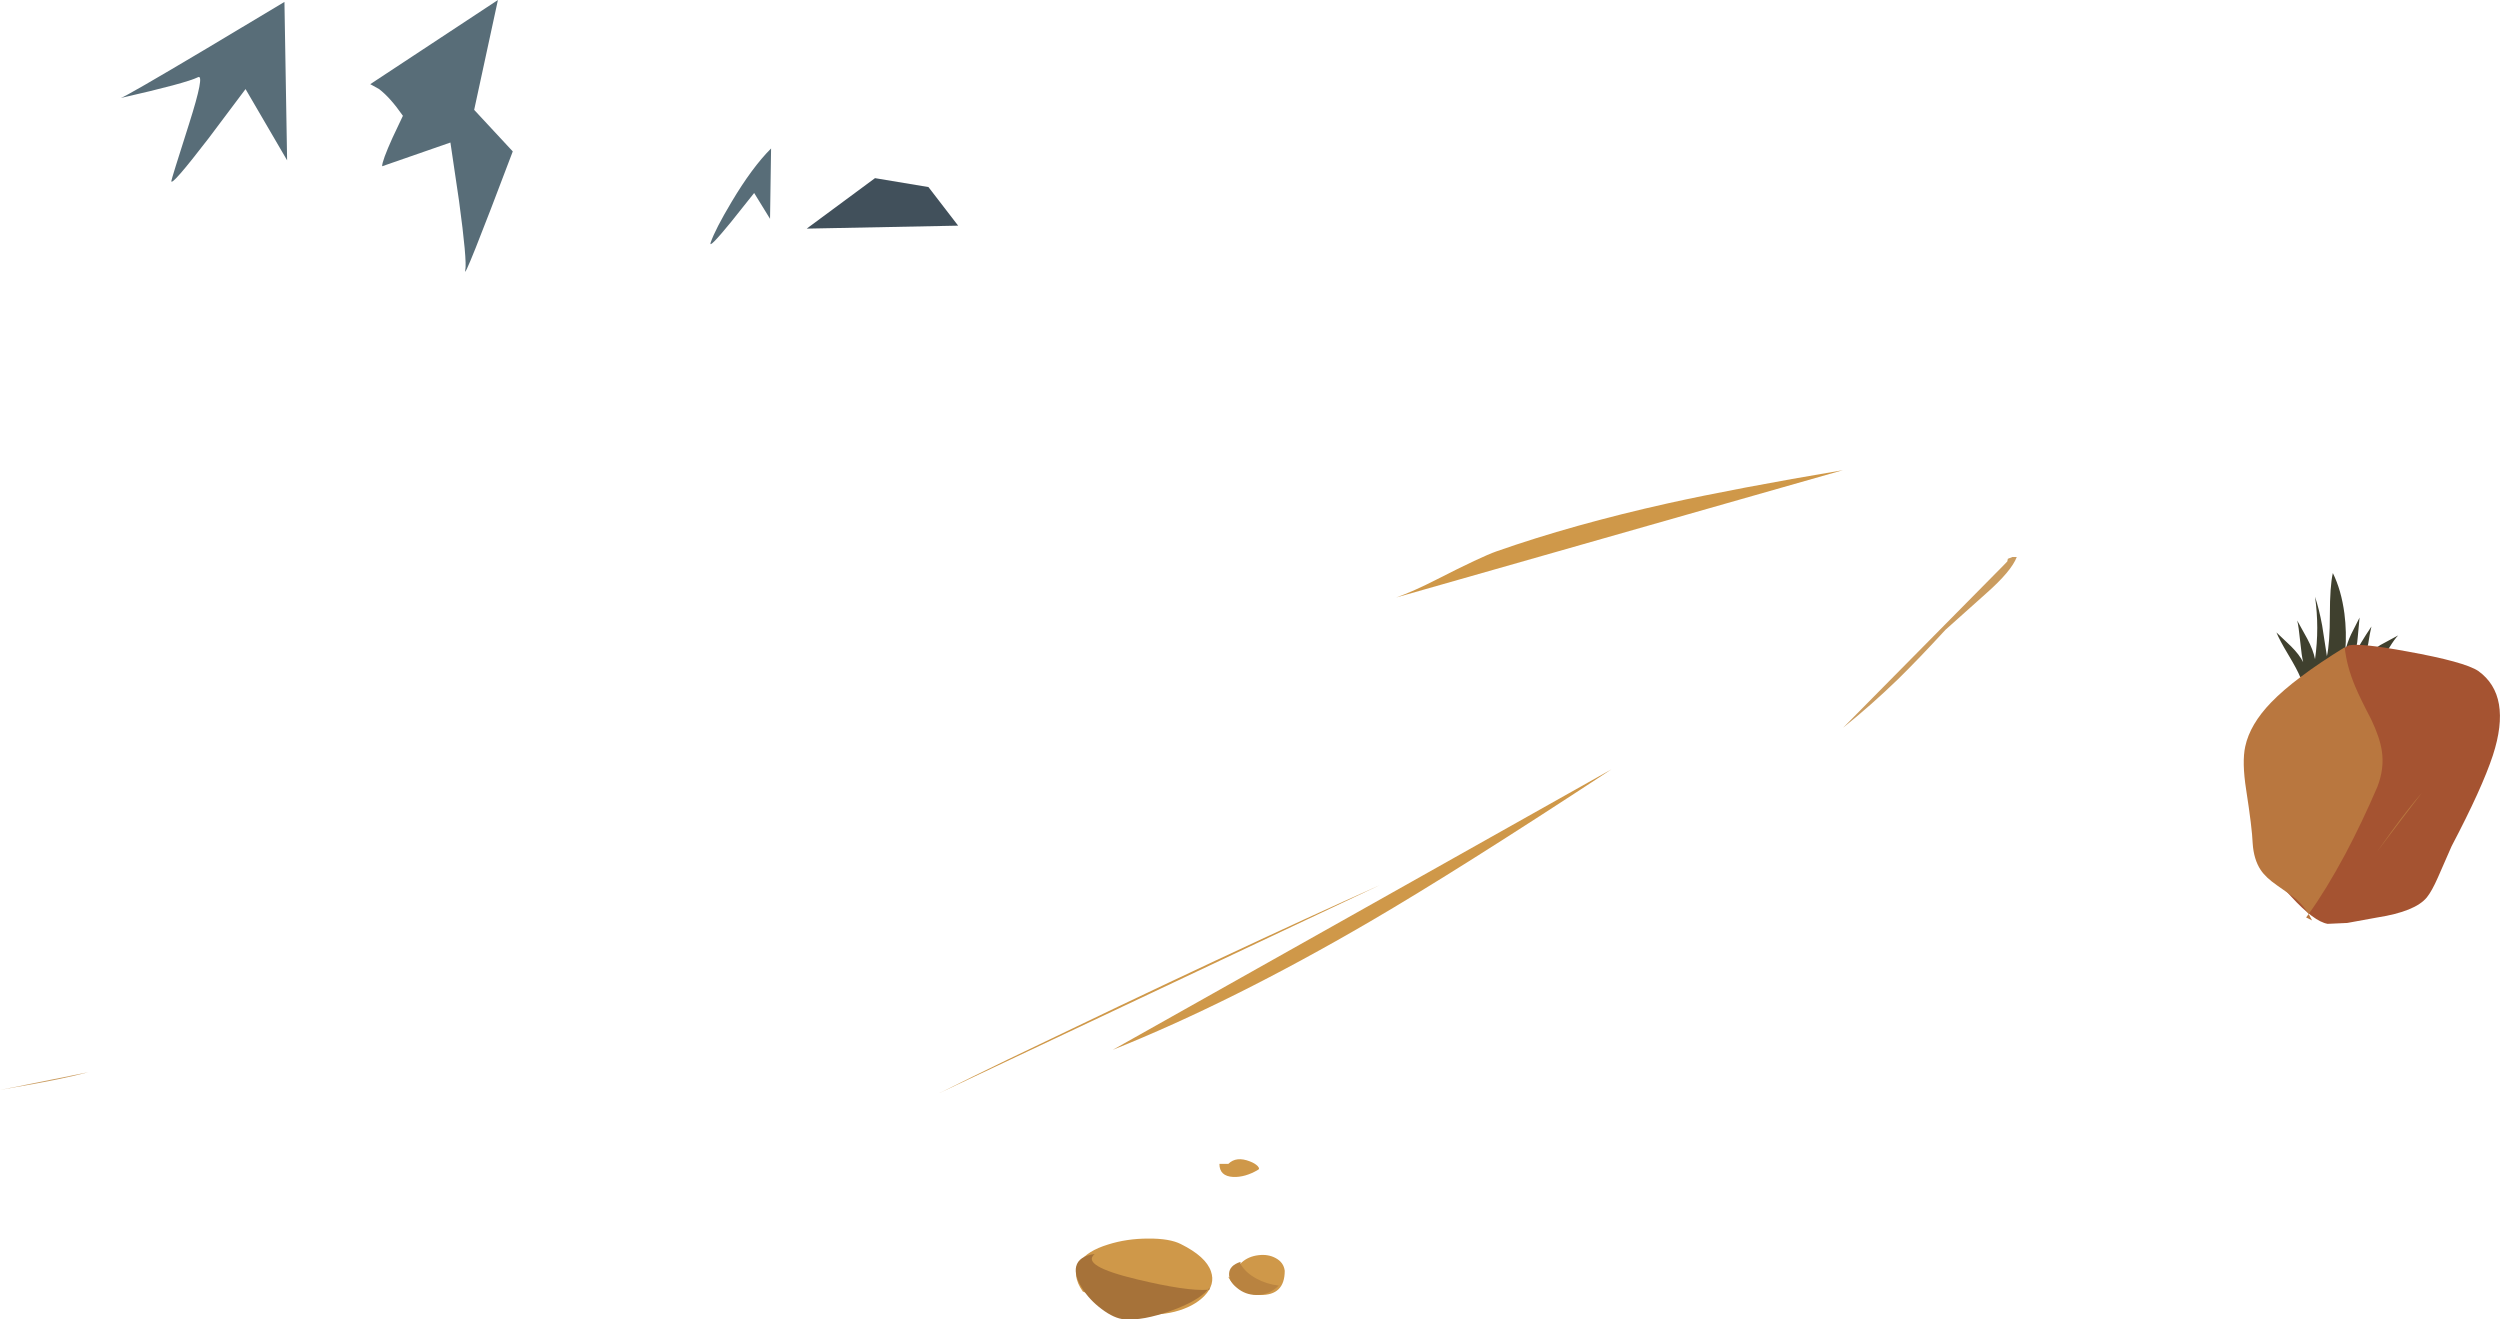 <?xml version="1.0" encoding="UTF-8" standalone="no"?>
<svg xmlns:xlink="http://www.w3.org/1999/xlink" height="444.4px" width="842.0px" xmlns="http://www.w3.org/2000/svg">
  <g transform="matrix(1.0, 0.0, 0.0, 1.0, 407.7, 286.0)">
    <path d="M271.55 -98.4 Q269.75 -93.65 261.25 -86.15 L247.55 -73.9 Q238.4 -63.95 231.45 -57.15 222.35 -48.35 213.05 -40.9 L267.05 -95.55 268.35 -96.9 268.55 -97.8 270.05 -98.4 271.55 -98.4" fill="#ca9c60" fill-rule="evenodd" stroke="none"/>
    <path d="M-403.55 80.35 L-407.7 81.1 -377.9 75.1 Q-386.45 77.45 -403.55 80.35" fill="#ca9c60" fill-rule="evenodd" stroke="none"/>
    <path d="M57.05 12.1 L-91.3 82.15 Q-80.3 76.65 -68.2 70.8 9.7 33.25 57.05 12.1" fill="#cf9849" fill-rule="evenodd" stroke="none"/>
    <path d="M53.85 24.3 Q7.15 51.55 -32.95 67.6 L135.05 -26.9 Q83.4 7.05 53.85 24.3" fill="#cf9849" fill-rule="evenodd" stroke="none"/>
    <path d="M-20.95 131.15 Q-13.75 131.1 -10.0 133.0 -1.55 137.2 0.15 142.2 1.7 146.6 -2.1 150.5 -5.7 154.15 -12.1 155.8 -18.75 157.45 -25.0 156.0 L-43.0 149.0 Q-46.95 143.4 -44.05 139.05 -41.5 135.3 -34.5 133.15 -28.2 131.15 -20.95 131.15" fill="#cf9849" fill-rule="evenodd" stroke="none"/>
    <path d="M21.9 137.7 Q24.65 139.15 25.0 142.0 25.0 150.35 16.65 150.15 13.25 150.05 10.25 148.35 7.1 146.55 6.0 144.0 L8.0 145.0 Q8.0 141.45 10.5 139.2 12.75 137.15 16.15 136.75 19.4 136.35 21.9 137.7" fill="#cf9849" fill-rule="evenodd" stroke="none"/>
    <path d="M13.25 105.15 Q14.95 105.8 15.85 106.7 16.75 107.65 16.0 108.0 11.7 110.55 7.65 110.4 3.0 110.15 3.0 106.0 L6.0 106.0 Q8.65 103.35 13.25 105.15" fill="#cf9849" fill-rule="evenodd" stroke="none"/>
    <path d="M213.0 -127.65 L62.5 -84.75 Q68.4 -86.85 76.3 -90.9 91.2 -98.5 96.3 -100.3 122.1 -109.35 154.15 -116.5 176.95 -121.55 213.0 -127.65" fill="#cf9849" fill-rule="evenodd" stroke="none"/>
    <path d="M-39.0 136.35 Q-43.85 140.3 -24.9 144.85 -8.1 148.9 -0.9 148.4 L-0.35 147.7 -0.35 148.35 -0.9 148.4 Q-4.5 152.35 -13.4 155.5 -22.75 158.85 -29.0 158.35 -32.4 158.1 -36.65 154.9 -40.75 151.85 -43.25 147.85 -45.95 143.55 -45.25 140.55 -44.4 137.05 -39.0 136.35" fill="#a67239" fill-rule="evenodd" stroke="none"/>
    <path d="M6.25 143.0 Q6.35 140.2 10.1 139.0 L10.1 139.7 Q11.75 142.6 15.4 144.6 18.85 146.5 23.0 147.0 19.6 150.25 15.35 150.15 11.7 150.1 8.9 147.75 6.15 145.5 6.25 143.0" fill="#b98340" fill-rule="evenodd" stroke="none"/>
    <path d="M-95.0 -223.0 L-85.0 -210.0 -136.0 -209.0 -113.0 -226.0 -95.0 -223.0" fill="#41505b" fill-rule="evenodd" stroke="none"/>
    <path d="M378.0 -93.0 Q380.85 -87.25 381.9 -79.35 382.7 -73.1 382.2 -66.75 382.85 -69.6 384.15 -72.35 L387.0 -78.0 386.4 -71.5 Q386.15 -67.85 385.0 -65.0 387.0 -69.0 391.0 -75.0 390.5 -73.0 389.9 -69.1 389.2 -65.8 388.0 -64.0 390.65 -66.65 394.0 -68.75 L400.0 -72.0 Q398.8 -70.8 397.0 -67.85 L394.0 -63.0 398.5 -63.5 403.0 -64.0 Q395.85 -61.15 389.0 -56.0 L367.0 -58.0 Q366.0 -60.5 363.0 -65.5 360.0 -70.5 359.0 -73.0 L363.9 -68.35 Q366.75 -65.5 368.0 -63.0 367.5 -65.0 367.0 -70.0 366.5 -75.0 366.0 -77.0 L369.4 -70.85 Q371.4 -67.1 372.0 -64.0 373.5 -74.5 372.0 -85.0 373.35 -81.0 374.4 -75.35 L376.0 -65.0 Q377.0 -69.5 377.0 -79.0 377.0 -88.5 378.0 -93.0" fill="#3f402e" fill-rule="evenodd" stroke="none"/>
    <path d="M383.4 -68.65 Q387.55 -69.45 403.0 -66.6 422.4 -63.1 427.0 -60.0 438.45 -51.75 431.9 -31.6 428.25 -20.5 418.0 -1.0 L413.4 9.5 Q411.35 14.15 409.65 16.25 405.75 21.0 393.0 23.0 L382.85 24.85 376.25 25.15 Q371.65 24.35 364.0 16.0 352.15 3.55 351.75 -10.6 351.65 -14.3 352.45 -24.35 353.25 -34.15 353.0 -41.0 L368.15 -56.1 Q377.0 -65.0 383.4 -68.65" fill="#a55331" fill-rule="evenodd" stroke="none"/>
    <path d="M385.55 -54.75 Q387.2 -50.8 390.9 -43.75 393.85 -37.55 394.5 -33.1 395.4 -27.15 393.0 -21.0 387.9 -9.1 382.15 1.75 375.7 13.75 369.85 21.85 L371.0 24.0 369.0 23.0 369.85 21.85 Q368.1 19.0 365.5 16.7 364.6 15.95 359.15 12.15 355.4 9.55 353.7 7.0 351.35 3.45 351.0 -2.0 350.8 -7.15 348.8 -20.05 347.35 -29.35 348.5 -34.6 350.1 -42.05 357.2 -49.4 365.1 -57.6 382.0 -68.0 382.65 -61.6 385.55 -54.75" fill="#b9773f" fill-rule="evenodd" stroke="none"/>
    <path d="M408.0 -19.0 L392.85 0.9 398.15 -6.5 Q403.7 -14.1 408.0 -19.0" fill="#b9773f" fill-rule="evenodd" stroke="none"/>
    <path d="M-283.0 -257.65 L-240.0 -286.0 -248.0 -249.0 -235.0 -235.0 Q-252.0 -190.0 -251.0 -195.0 -250.35 -198.1 -253.1 -218.35 L-256.0 -238.0 -279.0 -230.0 Q-279.0 -231.85 -275.5 -239.6 L-272.0 -247.0 Q-276.35 -253.25 -280.1 -256.05 L-283.0 -257.65" fill="#586d78" fill-rule="evenodd" stroke="none"/>
    <path d="M-311.0 -232.0 L-325.0 -256.0 -337.5 -239.35 Q-350.0 -223.1 -350.0 -225.0 -350.0 -225.55 -344.0 -244.35 -338.65 -261.2 -341.0 -260.0 -345.0 -258.0 -367.0 -253.0 -365.1 -253.6 -338.3 -269.55 L-311.9 -285.35 -311.0 -232.0" fill="#586d78" fill-rule="evenodd" stroke="none"/>
    <path d="M-148.35 -212.3 L-153.7 -221.0 -161.55 -211.15 Q-169.2 -201.8 -168.35 -204.3 -166.85 -208.7 -161.3 -218.0 -154.4 -229.6 -148.0 -236.0 L-148.35 -212.3" fill="#586d78" fill-rule="evenodd" stroke="none"/>
  </g>
</svg>
